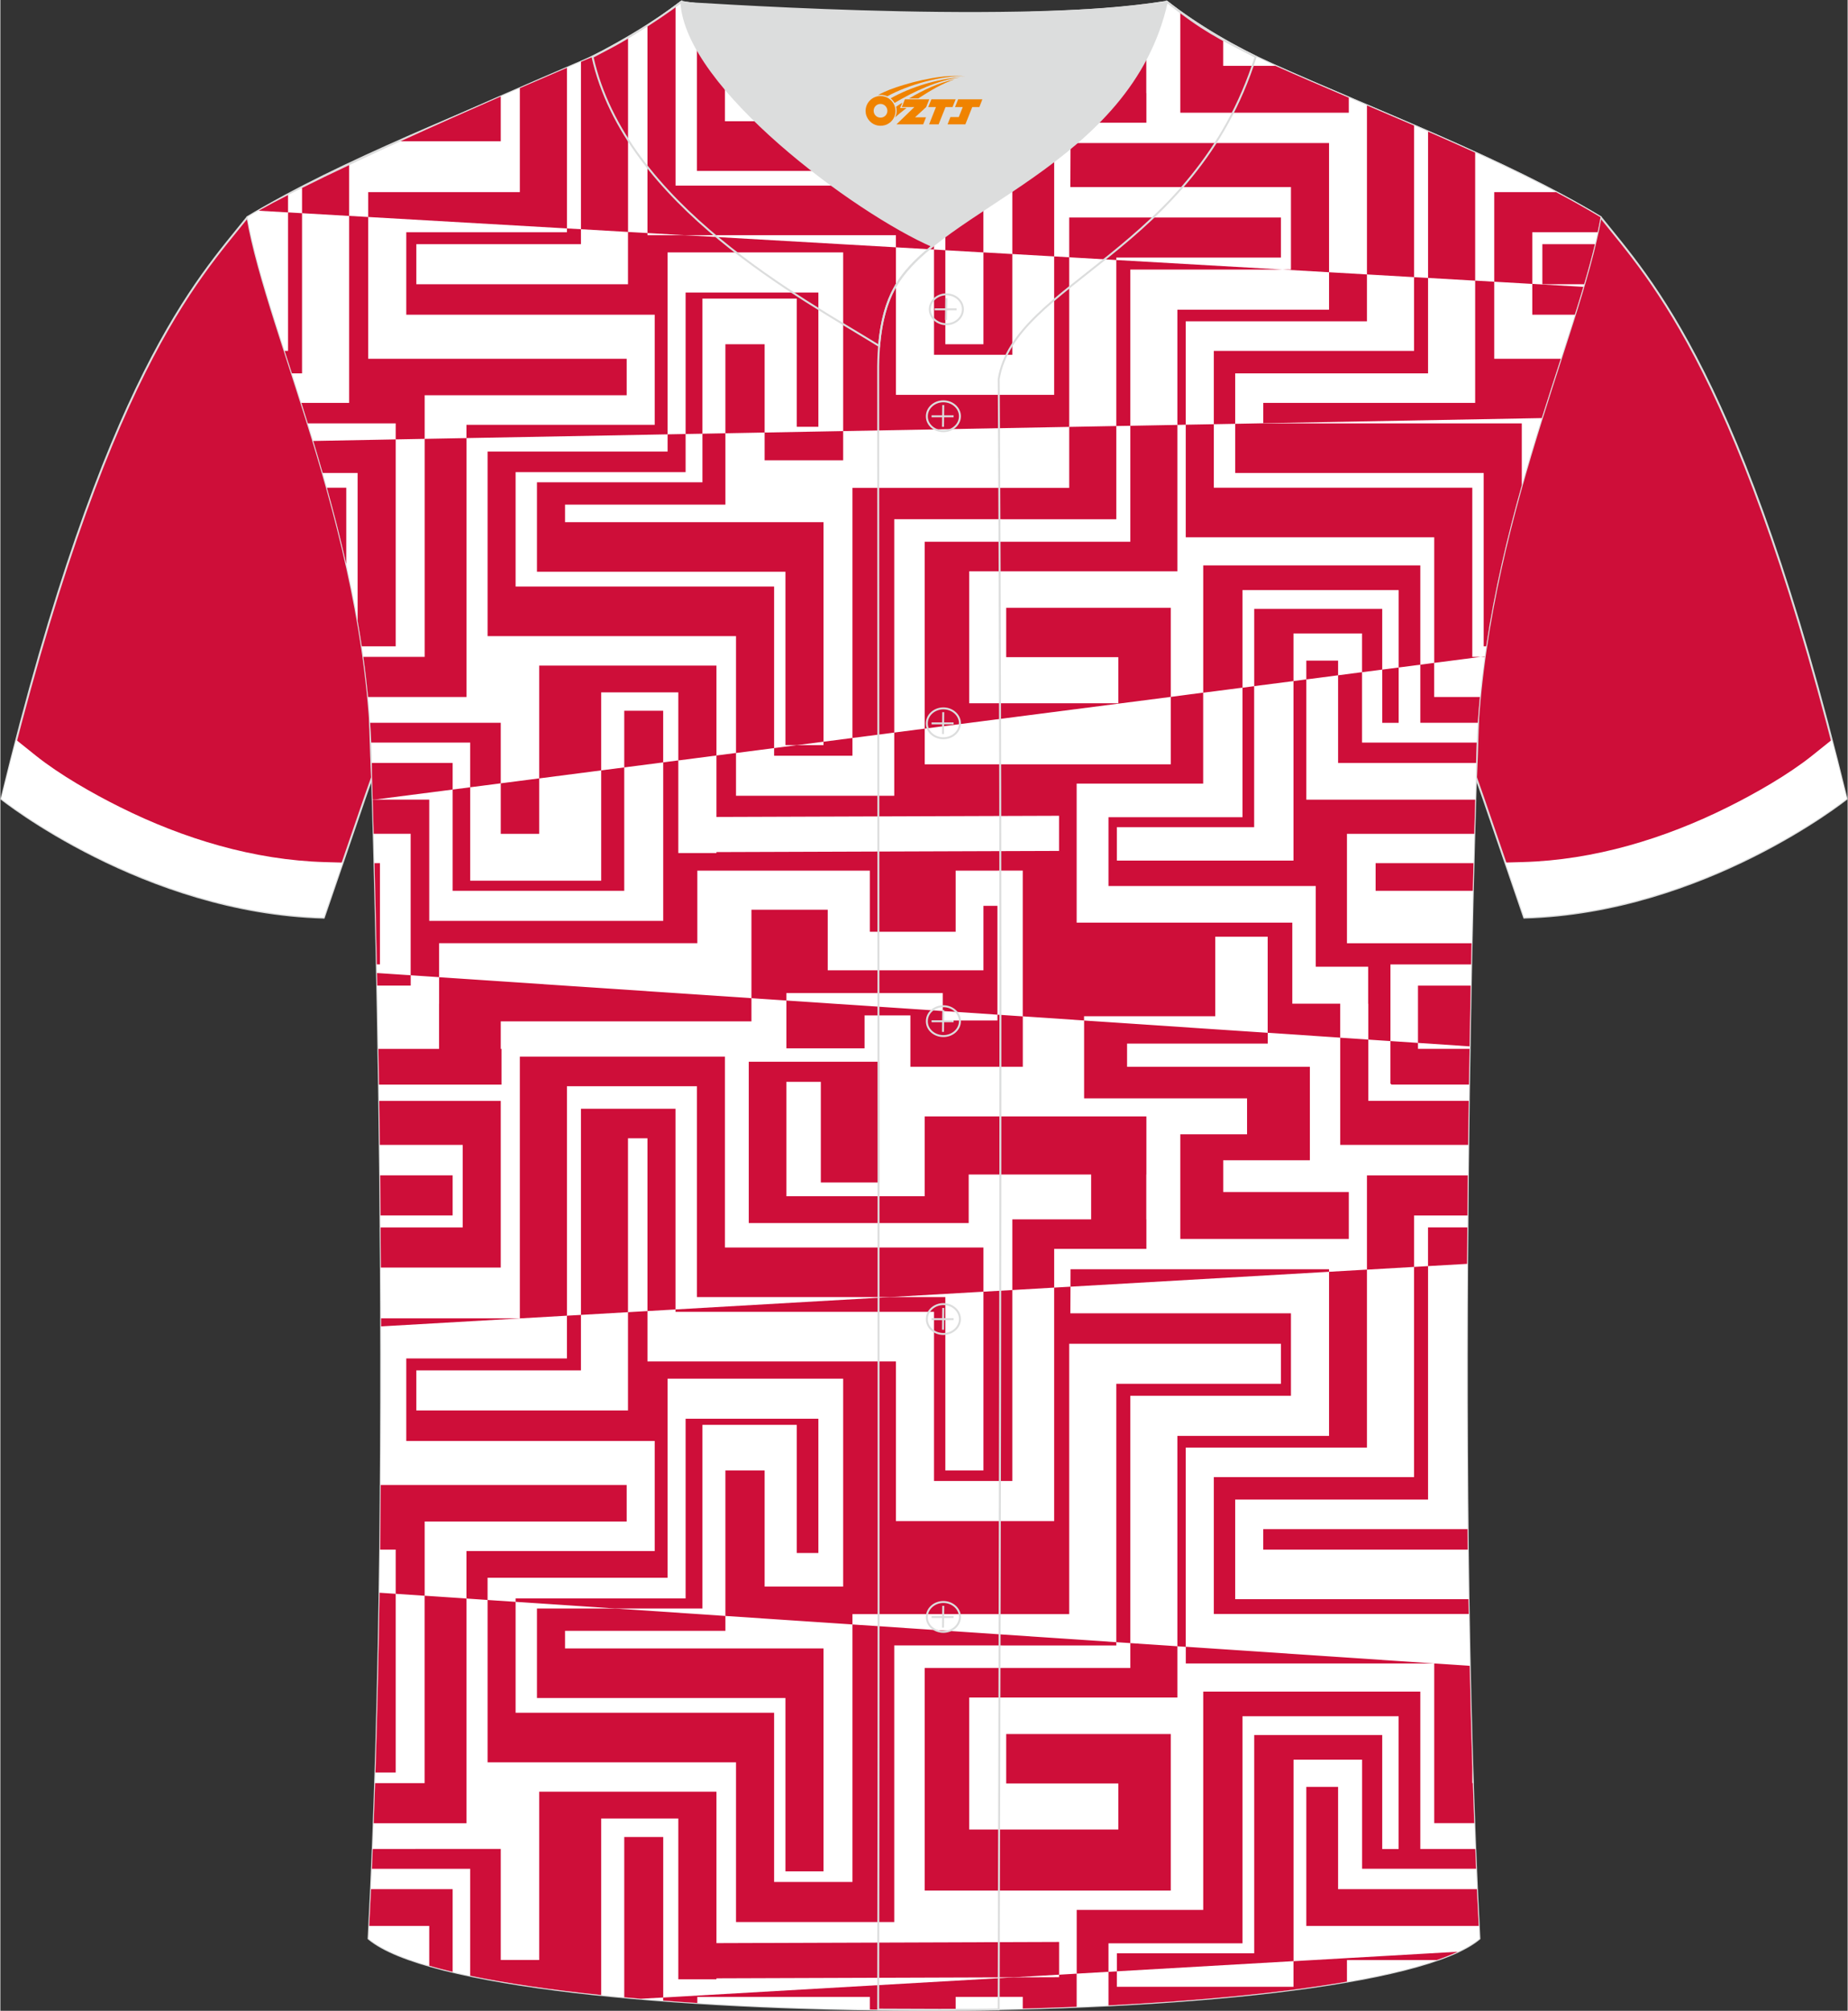 <?xml version="1.0" encoding="utf-8"?>
<!-- Generator: Adobe Illustrator 24.0.1, SVG Export Plug-In . SVG Version: 6.00 Build 0)  -->
<svg xmlns="http://www.w3.org/2000/svg" xmlns:xlink="http://www.w3.org/1999/xlink" version="1.1" id="_x37C_" x="0px" y="0px" width="380.86px" height="414.34px" viewBox="0 0 379.65 413.19" enable-background="new 0 0 379.65 413.19" xml:space="preserve">
<rect x="0" y="0" width="379.65" height="413.19" fill="#333333" stroke="none"/>
<path fill-rule="evenodd" clip-rule="evenodd" fill="#CE0E39" stroke="#DCDDDD" stroke-width="0.4" stroke-miterlimit="22.926" d="  M303.27,159.7L303.27,159.7c1.03-20.52,1.79-81.68-7.75-97.26c-6.72-10.96-43.45-35.56-68.62-51.13  c-5.53-3.41-10.54-6.39-14.55-8.73c9.99-0.3,19.51-0.97,27.4-2.21c6.31,4.92,14.26,9.55,21.61,12.84  c21.79,9.78,47.89,19.56,67.53,31.42c10.24,12.83,29.36,32.45,50.54,119.52c0,0-29.2,23.38-66.25,24.4  C312.17,185.66,303.38,159.84,303.27,159.7z"/>
<path fill-rule="evenodd" clip-rule="evenodd" fill="#CE0E39" stroke="#DCDDDD" stroke-width="0.4" stroke-miterlimit="22.926" d="  M76.39,159.71L76.39,159.71c-1.03-20.52-1.79-81.68,7.75-97.26c6.72-10.96,43.45-35.56,68.62-51.13c5.53-3.41,10.54-6.39,14.55-8.73  c-9.99-0.3-19.51-0.97-27.4-2.21c-6.31,4.92-14.26,9.55-21.61,12.84C96.51,23,70.4,32.77,50.77,44.64  C40.52,57.46,21.4,77.09,0.22,164.16c0,0,29.2,23.38,66.25,24.4C67.48,185.67,76.28,159.85,76.39,159.71z"/>
<path fill-rule="evenodd" clip-rule="evenodd" fill="#FFFFFF" stroke="#DCDDDD" stroke-width="0.4" stroke-miterlimit="22.926" d="  M75.68,398.35c5.37-101.41,0.7-238.65,0.7-238.65c0-47.82-21.33-90.29-25.6-115.07c15.77-9.52,66.73-31.17,70.9-32.93  c6.37-2.69,12.76-7.16,18.28-11.32c6.87,1.54,65.42,5.4,99.77,0c6.44,5.02,13.92,9.37,21.41,12.75  c21.84,9.81,48.04,19.62,67.74,31.51c-4.29,24.76-25.61,67.26-25.61,115.07c0,0-4.67,137.22,0.7,238.65  C280.82,417.87,98.83,417.87,75.68,398.35z"/>
<g>
	<path fill-rule="evenodd" clip-rule="evenodd" fill="#FFFFFF" d="M75.68,398.35c5.37-101.41,0.7-238.65,0.7-238.65   c0-47.82-21.33-90.29-25.6-115.07c15.77-9.52,66.73-31.17,70.9-32.93c6.37-2.69,12.76-7.16,18.28-11.32   c6.87,1.54,65.42,5.4,99.77,0c6.44,5.02,13.92,9.37,21.41,12.75c21.84,9.81,48.04,19.62,67.74,31.51   c-4.29,24.76-25.61,67.26-25.61,115.07c0,0-4.67,137.22,0.7,238.65C280.82,417.87,98.83,417.87,75.68,398.35z"/>
	<path fill-rule="evenodd" clip-rule="evenodd" fill="#CE0E39" d="M90.16,206.25v3.62v5.66H77.69c0.04,2.39,0.08,4.84,0.12,7.34H103   v-7.34h-0.16v-5.66h51.52v-3.62v-1.14l-64.19-4.31V206.25L90.16,206.25z M77.46,202.53l-0.05-2.59l6.92,0.46v2.12h-6.32H77.46z"/>
	<path fill-rule="evenodd" clip-rule="evenodd" fill="#CE0E39" d="M62,38.62v5.19l9.68,0.56V33.93C68.25,35.54,64.99,37.12,62,38.62   L62,38.62z M82.23,29.03h12.79v0h7.82v-9.21C96.55,22.58,89.35,25.78,82.23,29.03z"/>
	<path fill-rule="evenodd" clip-rule="evenodd" fill="#CE0E39" d="M66.25,97.19h7.17v30.34c0.31,1.75,0.59,3.51,0.86,5.28h6.97   V90.29L64.3,90.61C64.95,92.76,65.61,94.96,66.25,97.19z"/>
	<path fill-rule="evenodd" clip-rule="evenodd" fill="#CE0E39" d="M53.08,43.3l6.04,0.35v-3.57C56.87,41.22,54.84,42.31,53.08,43.3z   "/>
	<path fill-rule="evenodd" clip-rule="evenodd" fill="#CE0E39" d="M87.2,90.18v44.8H74.6c0.38,2.72,0.7,5.47,0.97,8.24h20.23v-53.2   L87.2,90.18L87.2,90.18z M71.09,115.9v-15.68h-3.98C68.53,105.29,69.88,110.52,71.09,115.9z"/>
	<path fill-rule="evenodd" clip-rule="evenodd" fill="#CE0E39" d="M106.76,18.11v21.37H83.42v0H75.6v5.11l40.84,2.35V13.93   C113.88,15.03,110.56,16.46,106.76,18.11z"/>
	<path fill-rule="evenodd" clip-rule="evenodd" fill="#CE0E39" d="M143.15,0.86v34.26h51.06v16.3l7.82,0.45V24.92h-53.12V1.42   C146.62,1.23,144.67,1.04,143.15,0.86z"/>
	<path fill-rule="evenodd" clip-rule="evenodd" fill="#CE0E39" d="M191.88,38.14h-53.12V1.27c-1.85,1.37-3.78,2.76-5.77,4.1v42.52   l7.69,0.44h43.37v2.49l7.82,0.45V38.14L191.88,38.14z M119.32,12.7v34.4l9.68,0.56V7.92c-2.41,1.45-4.86,2.75-7.32,3.78   C121.28,11.87,120.47,12.21,119.32,12.7z"/>
	<polygon fill-rule="evenodd" clip-rule="evenodd" fill="#CE0E39" points="205.87,106.69 205.87,106.7 229.35,106.7 229.35,87.54    219.67,87.72 219.67,100.25 205.87,100.25 175.12,100.25 175.12,151.64 183.71,150.53 183.71,106.69  "/>
	<polygon fill-rule="evenodd" clip-rule="evenodd" fill="#CE0E39" points="159.02,120.52 105.89,120.52 105.89,97.02 140.83,97.02    140.83,89.18 137.13,89.25 137.13,92.78 100.13,92.78 100.13,130.71 151.19,130.71 151.19,154.73 159.02,153.72  "/>
	<polygon fill-rule="evenodd" clip-rule="evenodd" fill="#CE0E39" points="110.28,99.1 110.28,117.49 161.35,117.49 161.35,153.11    163.72,153.11 169.17,152.41 169.17,107.3 116.05,107.3 116.05,103.69 149.01,103.69 149.01,89.03 144.29,89.12 144.29,99.1  "/>
	<polygon fill-rule="evenodd" clip-rule="evenodd" fill="#CE0E39" points="173.21,94.59 173.21,88.58 157.07,88.88 157.07,94.59     "/>
	<path fill-rule="evenodd" clip-rule="evenodd" fill="#CE0E39" d="M76.22,152.59h20.34v9.18l6.28-0.81v-12.44H76   C76.09,149.88,76.16,151.23,76.22,152.59z"/>
	<polygon fill-rule="evenodd" clip-rule="evenodd" fill="#CE0E39" points="123.48,142.27 139.33,142.27 139.33,156.26    147.17,155.24 147.17,142.27 147.17,136.77 139.33,136.77 123.48,136.77 111.72,136.77 110.74,136.77 110.74,159.95 123.48,158.3     "/>
	<polygon fill-rule="evenodd" clip-rule="evenodd" fill="#CE0E39" points="128.22,146.05 128.22,157.69 136.22,156.66    136.22,146.05  "/>
	<path fill-rule="evenodd" clip-rule="evenodd" fill="#CE0E39" d="M76.52,164.32h0.28l16.15-2.08v-5.47h-16.6   c0.02,0.97,0.03,1.95,0.03,2.93C76.38,159.7,76.43,161.32,76.52,164.32z"/>
	<polygon fill-rule="evenodd" clip-rule="evenodd" fill="#CE0E39" points="204.92,208.5 204.92,209.69 193.68,209.69 193.68,208.65    193.68,207.75 171.41,206.25 161.54,205.59 161.54,206.25 161.54,208.65 161.54,215.41 177.61,215.41 177.61,208.65 187.03,208.65    187.03,219.2 187.12,219.2 193.68,219.2 204.92,219.2 205.87,219.2 210.13,219.2 210.13,209.69 210.13,208.85 205.87,208.56  "/>
	<path fill-rule="evenodd" clip-rule="evenodd" fill="#CE0E39" d="M77.09,364.23h4.16V327.5l-3.32-0.22   C77.75,339.64,77.47,352.05,77.09,364.23z"/>
	<path fill-rule="evenodd" clip-rule="evenodd" fill="#CE0E39" d="M77.98,235.26h17.04v16.96H78.14c0.02,2.71,0.04,5.46,0.06,8.24   h16.82v0h7.82v-34.24H77.86C77.9,229.16,77.94,232.18,77.98,235.26z"/>
	<path fill-rule="evenodd" clip-rule="evenodd" fill="#CE0E39" d="M92.95,249.75v-8.24h-14.9c0.03,2.71,0.05,5.45,0.08,8.24H92.95z"/>
	<polygon fill-rule="evenodd" clip-rule="evenodd" fill="#CE0E39" points="143.15,223.2 143.15,266.53 182.78,266.53 202.04,265.42    202.04,256.34 148.91,256.34 148.91,217.13 143.15,217.13 106.76,217.13 106.76,270.9 83.42,270.9 83.42,270.9 78.24,270.9    78.25,272.55 116.44,270.35 116.44,223.2  "/>
	<path fill-rule="evenodd" clip-rule="evenodd" fill="#CE0E39" d="M87.2,366.4H77.02c-0.09,2.76-0.18,5.51-0.29,8.24h19.06v-46.17   l-8.6-0.58V366.4z"/>
	<polygon fill-rule="evenodd" clip-rule="evenodd" fill="#CE0E39" points="138.75,227.83 138.36,227.83 132.99,227.83    119.32,227.83 119.32,270.19 128.99,269.63 128.99,233.9 132.99,233.9 132.99,269.4 138.75,269.07  "/>
	<polygon fill-rule="evenodd" clip-rule="evenodd" fill="#CE0E39" points="175.12,333.8 175.12,386.71 159.02,386.71 159.02,351.94    105.89,351.94 105.89,329.15 100.13,328.77 100.13,362.13 151.19,362.13 151.19,386.71 151.19,386.71 151.19,394.94 183.71,394.94    183.71,338.11 205.87,338.11 205.87,338.12 229.35,338.12 229.35,337.44 205.87,335.86  "/>
	<polygon fill-rule="evenodd" clip-rule="evenodd" fill="#CE0E39" points="110.28,330.52 110.28,348.91 161.35,348.91    161.35,384.53 169.17,384.53 169.17,338.72 116.05,338.72 116.05,335.11 149.01,335.11 149.01,332.05 126.33,330.52  "/>
	<path fill-rule="evenodd" clip-rule="evenodd" fill="#CE0E39" d="M76.36,384.01h20.2v21.97c7.62,1.59,16.77,2.91,26.92,3.96v-36.26   h15.85v33.03h7.84v-0.2l58.71-0.2l2.34-0.01l9.37-0.54v-6.72l-11.71,0.04l-58.71,0.2v-31.11h-36.43v34.57h-7.9v-22.81H76.53   C76.47,381.31,76.42,382.66,76.36,384.01z"/>
	<path fill-rule="evenodd" clip-rule="evenodd" fill="#CE0E39" d="M128.22,377.47v32.94c1.13,0.1,2.27,0.21,3.43,0.3l4.58-0.26   v-32.98H128.22z"/>
	<path fill-rule="evenodd" clip-rule="evenodd" fill="#CE0E39" d="M75.81,395.74h12.33v8.19c1.5,0.43,3.11,0.85,4.81,1.25v-16.99   H76.18C76.06,390.73,75.94,393.24,75.81,395.74z"/>
	<polygon fill-rule="evenodd" clip-rule="evenodd" fill="#CE0E39" points="229.35,52.93 263.18,52.93 263.18,44.7 219.67,44.7    219.67,52.87 229.35,53.43  "/>
	<polygon fill-rule="evenodd" clip-rule="evenodd" fill="#CE0E39" points="232.23,111.32 205.87,111.32 199.12,111.32    190.06,111.32 189.97,111.32 189.97,149.72 205.87,147.67 240.54,143.2 240.54,135.04 240.54,129.02 240.54,124.9 206.72,124.9    206.72,135.04 229.76,135.04 229.76,144.51 205.87,144.51 199.12,144.51 199.12,117.39 205.87,117.39 241.9,117.39 241.9,87.31    232.23,87.49  "/>
	<polygon fill-rule="evenodd" clip-rule="evenodd" fill="#CE0E39" points="273.07,29.39 219.94,29.39 219.9,38.44 265.24,38.44    265.24,55.39 263.5,55.39 273.07,55.94  "/>
	<path fill-rule="evenodd" clip-rule="evenodd" fill="#CE0E39" d="M304.85,97.19v35.62h0.51c1.74-11.61,4.39-22.72,7.32-33.11V87   h-53.12v-0.02l-5.77,0.11v10.1H304.85z"/>
	<path fill-rule="evenodd" clip-rule="evenodd" fill="#CE0E39" d="M293.42,27.05v30.06l9.68,0.56V31.36   C299.9,29.9,296.67,28.47,293.42,27.05z"/>
	<path fill-rule="evenodd" clip-rule="evenodd" fill="#CE0E39" d="M280.86,21.66v34.73l9.68,0.56V25.8   C287.31,24.41,284.07,23.03,280.86,21.66z"/>
	<path fill-rule="evenodd" clip-rule="evenodd" fill="#CE0E39" d="M319.72,39.48h-4.88v0h-7.82v18.41l7.82,0.45V47.72h13.43   c0.23-1.05,0.43-2.09,0.6-3.08C325.95,42.87,322.89,41.16,319.72,39.48z"/>
	<polygon fill-rule="evenodd" clip-rule="evenodd" fill="#CE0E39" points="302.51,134.98 302.51,100.22 249.39,100.22 249.39,87.17    243.62,87.27 243.62,110.41 294.69,110.41 294.69,134.98 294.69,134.98 294.69,136.21 304.22,134.98  "/>
	<path fill-rule="evenodd" clip-rule="evenodd" fill="#CE0E39" d="M316.91,58.41h8.58c0.85-2.89,1.6-5.64,2.22-8.24h-10.8V58.41z"/>
	<polygon fill-rule="evenodd" clip-rule="evenodd" fill="#CE0E39" points="247.21,116.18 247.21,142.34 255.28,141.3 255.28,121.25    287.38,121.25 287.38,137.16 291.83,136.58 291.83,116.18  "/>
	<polygon fill-rule="evenodd" clip-rule="evenodd" fill="#CE0E39" points="257.69,125.11 257.69,140.99 265.76,139.95    265.76,130.17 279.85,130.17 279.85,138.13 284,137.59 284,125.11  "/>
	<polygon fill-rule="evenodd" clip-rule="evenodd" fill="#CE0E39" points="274.93,135.75 268.4,135.75 268.4,139.61 274.93,138.76     "/>
	<path fill-rule="evenodd" clip-rule="evenodd" fill="#CE0E39" d="M242.5,2.45v20.71h34.63v-3.09c-5.16-2.2-10.22-4.37-15.09-6.54   h-10.73V8.12C248.27,6.37,245.31,4.47,242.5,2.45z"/>
	<path fill-rule="evenodd" clip-rule="evenodd" fill="#CE0E39" d="M153.81,1.8v18.1h45.2V9.92h25.17v9.22h-16.2V52.2l8.6,0.49V25.21   h18.95v-6.07h-0.02V9.92h0.02V0.97c-13.54,1.76-30.06,2.28-45.56,2.17v11.25h-28.43V2.28C158.77,2.13,156.17,1.96,153.81,1.8z"/>
	<path fill-rule="evenodd" clip-rule="evenodd" fill="#CE0E39" d="M168.62,11.56h11.98V3c-4.16-0.09-8.19-0.23-11.98-0.39V11.56z"/>
	<polygon fill-rule="evenodd" clip-rule="evenodd" fill="#CE0E39" points="219.94,260.81 219.93,264.39 273.07,261.33    273.07,260.81  "/>
	<polygon fill-rule="evenodd" clip-rule="evenodd" fill="#CE0E39" points="232.23,342.74 205.87,342.74 199.12,342.74    190.06,342.74 189.97,342.74 189.97,388.48 190.06,388.48 199.12,388.48 205.87,388.48 240.54,388.48 240.54,380.74 240.54,375.93    240.54,366.47 240.54,360.44 240.54,356.32 206.72,356.32 206.72,366.47 229.76,366.47 229.76,375.93 205.87,375.93 199.12,375.93    199.12,348.81 205.87,348.81 241.9,348.81 241.9,338.28 232.23,337.63  "/>
	<path fill-rule="evenodd" clip-rule="evenodd" fill="#CE0E39" d="M275.37,235.26h26.29c0.04-3.08,0.08-6.1,0.12-9.05h-20.64v-12.59   l-5.77-0.39V235.26L275.37,235.26z M301.49,252.21h-8.08v7.95l8.03-0.46C301.46,257.17,301.48,254.68,301.49,252.21z"/>
	<path fill-rule="evenodd" clip-rule="evenodd" fill="#CE0E39" d="M301.59,241.52h-20.73v19.37l9.68-0.56v-10.57h10.98   C301.54,246.97,301.56,244.22,301.59,241.52z"/>
	<path fill-rule="evenodd" clip-rule="evenodd" fill="#CE0E39" d="M302.51,366.4v-3.33c-0.21-6.87-0.39-13.81-0.53-20.77   l-58.35-3.92v3.43h51.06v24.57h0v8.24h8.22c-0.1-2.73-0.2-5.48-0.29-8.24H302.51z"/>
	<path fill-rule="evenodd" clip-rule="evenodd" fill="#CE0E39" d="M291.83,379.95V347.6h-44.62v44.85h-19.47v0h-6.53v13.1l6.53-0.38   v-5.85h27.54v-46.66h32.09v27.28H284v-23.42h-26.31v44.85h-28.22v3.7l36.3-2.09v-41.4h14.09v22.42h23.43   c-0.06-1.35-0.11-2.71-0.17-4.07H291.83z"/>
	<path fill-rule="evenodd" clip-rule="evenodd" fill="#CE0E39" d="M274.93,388.19v-21.02h-6.53v28.57h35.43   c-0.13-2.5-0.25-5.01-0.37-7.55H274.93z"/>
	<path fill-rule="evenodd" clip-rule="evenodd" fill="#CE0E39" d="M291.35,214.3l-5.66-0.38v8.79h0.16v0.15h15.98   c0.04-2.5,0.08-4.95,0.12-7.34h-10.6V214.3z"/>
	<polygon fill-rule="evenodd" clip-rule="evenodd" fill="#CE0E39" points="222.73,214.44 222.73,219.2 222.73,225.69 231.56,225.69    256.22,225.69 256.22,233.08 251.32,233.08 242.5,233.08 242.5,238.41 242.5,244.95 242.5,254.58 251.32,254.58 277.13,254.58    277.13,244.95 251.32,244.95 251.32,238.41 256.22,238.41 269.13,238.41 269.13,233.08 269.13,225.69 269.13,219.2 256.22,219.2    231.56,219.2 231.56,214.44 249.69,214.44 260.47,214.44 260.47,212.23 222.73,209.7  "/>
	<polygon fill-rule="evenodd" clip-rule="evenodd" fill="#CE0E39" points="235.53,256.63 235.53,250.56 235.51,250.56    235.51,241.34 235.53,241.34 235.53,229.41 235.51,229.41 224.18,229.41 205.87,229.41 199.01,229.41 189.97,229.41 189.97,241.34    189.97,245.81 161.54,245.81 161.54,222.3 168.62,222.3 168.62,242.98 180.6,242.98 180.6,222.3 180.6,218.17 161.54,218.17    153.81,218.17 153.81,222.3 153.81,245.81 153.81,251.32 161.54,251.32 189.97,251.32 199.01,251.32 199.01,245.81 199.01,241.34    205.87,241.34 224.18,241.34 224.18,250.56 207.98,250.56 207.98,265.08 216.58,264.58 216.58,256.63  "/>
	<polygon fill-rule="evenodd" clip-rule="evenodd" fill="#CE0E39" points="194.21,70.73 194.21,51.41 191.88,51.27 191.88,72.9    205.87,72.9 207.98,72.9 207.98,52.2 202.04,51.86 202.04,70.73  "/>
	<polygon fill-rule="evenodd" clip-rule="evenodd" fill="#CE0E39" points="177.61,204.06 187.03,204.06 193.68,204.06    193.68,206.25 193.68,207.75 204.92,208.5 204.92,206.25 204.92,186.13 202.04,186.13 202.04,191.46 202.04,199.38 196.34,199.38    178.7,199.38 170.04,199.38 170.04,191.46 170.04,186.93 154.36,186.93 154.36,193.81 154.36,205.11 161.54,205.59 161.54,204.06     "/>
	<polygon fill-rule="evenodd" clip-rule="evenodd" fill="#CE0E39" points="169.17,153.11 163.72,153.11 159.02,153.72    159.02,155.29 175.12,155.29 175.12,151.64 169.17,152.41  "/>
	<path fill-rule="evenodd" clip-rule="evenodd" fill="#CE0E39" d="M301.54,314.21h-42v4.21h42.04   C301.57,317.02,301.56,315.62,301.54,314.21z"/>
	<polygon fill-rule="evenodd" clip-rule="evenodd" fill="#CE0E39" points="144.29,61.36 163.67,61.36 163.67,87.7 168.12,87.7    168.12,60.11 140.83,60.11 140.83,89.18 144.29,89.12  "/>
	<polygon fill-rule="evenodd" clip-rule="evenodd" fill="#CE0E39" points="157.07,70.73 149.01,70.73 149.01,89.03 157.07,88.88     "/>
	<polygon fill-rule="evenodd" clip-rule="evenodd" fill="#CE0E39" points="232.23,87.49 232.23,55.39 263.5,55.39 229.35,53.43    229.35,87.54  "/>
	<polygon fill-rule="evenodd" clip-rule="evenodd" fill="#CE0E39" points="249.39,72.1 249.39,87.17 253.78,87.09 253.78,82.79    253.78,77.14 253.78,76.72 293.42,76.72 293.42,57.11 290.54,56.95 290.54,72.1  "/>
	<polygon fill-rule="evenodd" clip-rule="evenodd" fill="#CE0E39" points="265.24,63.63 265.24,63.63 241.9,63.63 241.9,87.31    243.62,87.27 243.62,72.1 243.62,66.03 280.86,66.03 280.86,56.39 273.07,55.94 273.07,63.63  "/>
	<path fill-rule="evenodd" clip-rule="evenodd" fill="#CE0E39" d="M303.1,82.79h-43.55v4.18l57.24-1.06   c1.32-4.22,2.64-8.29,3.9-12.19h-13.67V57.89l-3.92-0.23V82.79z"/>
	<path fill-rule="evenodd" clip-rule="evenodd" fill="#CE0E39" d="M314.84,64.67h8.74c0.62-1.96,1.2-3.87,1.75-5.73l-10.49-0.6   V64.67z"/>
	<polygon fill-rule="evenodd" clip-rule="evenodd" fill="#CE0E39" points="284,148.53 287.38,148.53 287.38,137.16 284,137.59  "/>
	<polygon fill-rule="evenodd" clip-rule="evenodd" fill="#CE0E39" points="194.21,302.15 194.21,266.53 182.78,266.53    138.75,269.07 138.75,269.56 191.88,269.56 191.88,304.32 205.87,304.32 207.98,304.32 207.98,265.08 202.04,265.42 202.04,302.15     "/>
	<path fill-rule="evenodd" clip-rule="evenodd" fill="#CE0E39" d="M240.54,143.2v13.86h-50.57v-7.34l-6.26,0.81v12.99h-32.52v-8.24   h0v-0.56l-4.02,0.52v12.63l58.7-0.2l11.71-0.04v7.22l-11.71,0.04l-58.7,0.2v0.2h-7.84v-19.04l-3.1,0.4v32.57H88.14v-24.91H76.8   l-0.28,0.04c0.06,1.83,0.12,4.18,0.2,6.98h7.6v29.07l5.84,0.39v-6.98h53.08v-14.91h35.45v12.56h17.64v-12.56h8.58v-0.01h5.21v29.95   l12.6,0.85v-0.87h26.96v-16.34h10.78v19.74l14.9,1v-6.98h-9.84v-16.65h-44.32v-28.57h6.53v0h19.47v-18.7L240.54,143.2L240.54,143.2   z M77.37,198.17c-0.17-8.03-0.33-15.05-0.48-20.81h1.12v20.81H77.37z"/>
	<path fill-rule="evenodd" clip-rule="evenodd" fill="#CE0E39" d="M274.93,138.76v18.01h28.36c0.03-1.4,0.07-2.79,0.13-4.18h-23.57   v-14.47L274.93,138.76z"/>
	<path fill-rule="evenodd" clip-rule="evenodd" fill="#CE0E39" d="M265.76,139.95v36.89h-36.3v-6.87h28.22v-28.97l-2.4,0.31v26.61   h-27.54v14.14h42.6v16.58h10.77v7.62h0.03v7.36l4.55,0.31v-15.75h16.58l0.09-4.36h-25.61v-22.48h26.16   c0.08-2.82,0.15-5.18,0.2-7.02H268.4v-24.72L265.76,139.95L265.76,139.95z M302.75,177.36c-0.05,1.78-0.09,3.67-0.14,5.68h-19.97   v-5.68H302.75L302.75,177.36z M302.18,202.53c-0.08,3.96-0.15,8.12-0.23,12.48l-10.6-0.71v-11.77H302.18z"/>
	<polygon fill-rule="evenodd" clip-rule="evenodd" fill="#CE0E39" points="265.24,286.81 265.24,269.86 219.9,269.86 219.93,264.39    216.58,264.58 216.58,312.56 205.87,312.56 184.05,312.56 184.05,304.32 184.05,304.32 184.05,279.75 132.99,279.75 132.99,269.4    128.99,269.63 128.99,289.83 85.49,289.83 85.49,281.59 119.32,281.59 119.32,270.19 116.44,270.35 116.44,279.14 83.42,279.14    83.42,296.09 134.48,296.09 134.48,312.64 134.48,318.43 134.48,318.71 95.79,318.71 95.79,328.47 100.13,328.77 100.13,324.2    137.13,324.2 137.13,283.29 173.21,283.29 173.21,291.04 173.21,291.53 173.21,326.01 157.07,326.01 157.07,302.15 149.01,302.15    149.01,332.05 175.12,333.8 175.12,331.67 205.87,331.67 219.67,331.67 219.67,276.12 263.18,276.12 263.18,284.35 229.35,284.35    229.35,337.44 232.23,337.63 232.23,286.81  "/>
	<polygon fill-rule="evenodd" clip-rule="evenodd" fill="#CE0E39" points="305.06,134.88 304.22,134.98 305.04,134.98  "/>
	<polygon fill-rule="evenodd" clip-rule="evenodd" fill="#CE0E39" points="243.62,297.45 280.86,297.45 280.86,260.88    273.07,261.33 273.07,295.05 265.24,295.05 265.24,295.05 241.9,295.05 241.9,338.28 243.62,338.4 243.62,303.52  "/>
	<path fill-rule="evenodd" clip-rule="evenodd" fill="#CE0E39" d="M304.07,143.22h-9.39v-7.01l-2.85,0.37v11.94h11.81   C303.76,146.75,303.9,144.98,304.07,143.22z"/>
	<polygon fill-rule="evenodd" clip-rule="evenodd" fill="#CE0E39" points="144.29,330.52 144.29,292.78 163.67,292.78    163.67,319.12 168.12,319.12 168.12,291.53 140.83,291.53 140.83,328.44 105.89,328.44 105.89,329.15 126.33,330.52  "/>
	<path fill-rule="evenodd" clip-rule="evenodd" fill="#CE0E39" d="M78.05,318.42h3.2v9.08l5.95,0.4v-15.26h41.52v-7.5H78.17   C78.14,309.55,78.1,313.98,78.05,318.42z"/>
	<polygon fill-rule="evenodd" clip-rule="evenodd" fill="#CE0E39" points="253.78,328.61 253.78,314.21 253.78,308.56    253.78,308.14 293.42,308.14 293.42,260.16 290.54,260.33 290.54,303.52 249.39,303.52 249.39,331.64 301.78,331.64 301.73,328.61     "/>
	<polygon fill-rule="evenodd" clip-rule="evenodd" fill="#CE0E39" points="128.22,183.04 128.22,157.69 123.48,158.3 123.48,171.34    123.48,177.36 123.48,180.97 96.56,180.97 96.56,180.33 96.56,171.34 96.56,161.77 92.95,162.24 92.95,183.04  "/>
	<polygon fill-rule="evenodd" clip-rule="evenodd" fill="#CE0E39" points="110.74,171.34 110.74,159.94 102.84,160.96    102.84,171.34  "/>
	<path fill-rule="evenodd" clip-rule="evenodd" fill="#CE0E39" d="M265.76,402.99v5.26h-36.3v-3.17l-1.72,0.1v6.89   c18.49-0.93,35.54-2.55,49.01-4.88v-4.43h18.47c1.58-0.55,3.02-1.12,4.29-1.71L265.76,402.99z"/>
	<path fill-rule="evenodd" clip-rule="evenodd" fill="#CE0E39" d="M217.58,405.77v0.51l-9.37,0.03l-71.99,4.15v0.63   c2.31,0.18,4.65,0.34,7.02,0.49v-1.25h35.45v2.58c5.86,0.08,11.76,0.1,17.64,0.05v-2.63h8.58v-0.01h5.21v2.41   c3.73-0.1,7.42-0.22,11.08-0.37v-6.81L217.58,405.77z"/>
	<polygon fill-rule="evenodd" clip-rule="evenodd" fill="#CE0E39" points="59.12,72.1 58.42,72.1 59.92,76.72 62,76.72 62,43.81    59.12,43.64  "/>
	<polygon fill-rule="evenodd" clip-rule="evenodd" fill="#CE0E39" points="173.21,51.87 173.21,59.62 173.21,60.11 173.21,88.58    219.67,87.72 219.67,52.87 216.58,52.69 216.58,81.14 205.87,81.14 184.05,81.14 184.05,72.9 184.05,72.9 184.05,50.82    140.68,48.33 132.99,48.33 132.99,47.89 128.99,47.66 128.99,58.41 85.49,58.41 85.49,50.17 119.32,50.17 119.32,47.1    116.44,46.94 116.44,47.72 83.42,47.72 83.42,64.67 134.48,64.67 134.48,81.22 134.48,87.01 134.48,87.29 95.79,87.29 95.79,90.02    137.13,89.25 137.13,51.87  "/>
	<path fill-rule="evenodd" clip-rule="evenodd" fill="#CE0E39" d="M71.68,82.79h-9.81c0.44,1.38,0.88,2.79,1.32,4.21h18.06v3.29   l5.95-0.11v-8.96h41.52v-7.5H75.6V44.59l-3.92-0.23V82.79z"/>
</g>
<path fill-rule="evenodd" clip-rule="evenodd" fill="#DCDDDD" d="M191.58,50.56c14.78-11.96,42.05-22.78,48.15-50.17  c-34.52,4.78-99.82-0.19-99.77,0C140.83,17.98,175.84,43.71,191.58,50.56z"/>
<path fill-rule="evenodd" clip-rule="evenodd" fill="none" stroke="#DCDDDD" stroke-width="0.4" stroke-miterlimit="22.926" d="  M139.96,0.39c-5.87,4.41-11.76,7.87-18.26,11.31c6.81,30.45,43.15,49.63,58.89,59.37c0.43-5.15,1.57-8.98,3.2-11.92  c1.67-3.06,4.4-5.84,7.77-8.59C175.83,43.7,140.83,17.98,139.96,0.39z"/>
<path fill-rule="evenodd" clip-rule="evenodd" fill="none" stroke="#DCDDDD" stroke-width="0.4" stroke-miterlimit="22.926" d="  M257.98,11.69c-7.72-3.98-10.62-5.34-18.25-11.31c-7.48,33.65-46.97,42.31-55.93,58.76c-2.05,3.69-3.31,8.75-3.39,16.1  c0,112.61,0.19,225.08,0,337.69c8.35,0,16.42,0.13,24.76-0.03c0.26-111.61,0.66-223.43,0.01-335.02  C208.45,58.09,245.33,51.75,257.98,11.69z"/>
<path fill-rule="evenodd" clip-rule="evenodd" fill="none" stroke="#DCDDDD" stroke-width="0.4" stroke-miterlimit="22.926" d="  M197.82,63.55c0-1.69-1.53-3.07-3.4-3.07s-3.4,1.38-3.4,3.07c0,1.69,1.53,3.07,3.4,3.07C196.3,66.63,197.82,65.25,197.82,63.55z"/>
<line fill-rule="evenodd" clip-rule="evenodd" fill="none" stroke="#DCDDDD" stroke-width="0.4" stroke-miterlimit="22.926" x1="194.42" y1="61.26" x2="194.36" y2="65.75"/>
<line fill-rule="evenodd" clip-rule="evenodd" fill="none" stroke="#DCDDDD" stroke-width="0.4" stroke-miterlimit="22.926" x1="192.01" y1="63.56" x2="196.53" y2="63.56"/>
<path fill-rule="evenodd" clip-rule="evenodd" fill="none" stroke="#DCDDDD" stroke-width="0.4" stroke-miterlimit="22.926" d="  M193.81,88.6c1.87,0,3.4-1.38,3.4-3.07c0-1.69-1.54-3.07-3.4-3.07c-1.87,0-3.4,1.38-3.4,3.07C190.38,87.22,191.91,88.6,193.81,88.6z  "/>
<line fill-rule="evenodd" clip-rule="evenodd" fill="none" stroke="#DCDDDD" stroke-width="0.4" stroke-miterlimit="22.926" x1="193.78" y1="83.23" x2="193.73" y2="87.71"/>
<line fill-rule="evenodd" clip-rule="evenodd" fill="none" stroke="#DCDDDD" stroke-width="0.4" stroke-miterlimit="22.926" x1="191.38" y1="85.54" x2="195.91" y2="85.54"/>
<path fill-rule="evenodd" clip-rule="evenodd" fill="none" stroke="#DCDDDD" stroke-width="0.4" stroke-miterlimit="22.926" d="  M193.81,151.7c1.87,0,3.4-1.38,3.4-3.07c0-1.69-1.54-3.07-3.4-3.07c-1.87,0-3.4,1.38-3.4,3.07  C190.38,150.32,191.91,151.7,193.81,151.7z"/>
<line fill-rule="evenodd" clip-rule="evenodd" fill="none" stroke="#DCDDDD" stroke-width="0.4" stroke-miterlimit="22.926" x1="193.78" y1="146.34" x2="193.73" y2="150.83"/>
<line fill-rule="evenodd" clip-rule="evenodd" fill="none" stroke="#DCDDDD" stroke-width="0.4" stroke-miterlimit="22.926" x1="191.38" y1="148.64" x2="195.91" y2="148.64"/>
<path fill-rule="evenodd" clip-rule="evenodd" fill="none" stroke="#DCDDDD" stroke-width="0.4" stroke-miterlimit="22.926" d="  M193.81,212.9c1.87,0,3.4-1.38,3.4-3.07c0-1.69-1.54-3.07-3.4-3.07c-1.87,0-3.4,1.37-3.4,3.07  C190.38,211.52,191.91,212.9,193.81,212.9z"/>
<line fill-rule="evenodd" clip-rule="evenodd" fill="none" stroke="#DCDDDD" stroke-width="0.4" stroke-miterlimit="22.926" x1="193.78" y1="207.55" x2="193.73" y2="212.03"/>
<line fill-rule="evenodd" clip-rule="evenodd" fill="none" stroke="#DCDDDD" stroke-width="0.4" stroke-miterlimit="22.926" x1="191.38" y1="209.85" x2="195.91" y2="209.85"/>
<path fill-rule="evenodd" clip-rule="evenodd" fill="none" stroke="#DCDDDD" stroke-width="0.4" stroke-miterlimit="22.926" d="  M193.81,274.11c1.87,0,3.4-1.37,3.4-3.07c0-1.69-1.54-3.07-3.4-3.07c-1.87,0-3.4,1.38-3.4,3.07  C190.38,272.74,191.91,274.11,193.81,274.11z"/>
<line fill-rule="evenodd" clip-rule="evenodd" fill="none" stroke="#DCDDDD" stroke-width="0.4" stroke-miterlimit="22.926" x1="193.78" y1="268.76" x2="193.73" y2="273.24"/>
<line fill-rule="evenodd" clip-rule="evenodd" fill="none" stroke="#DCDDDD" stroke-width="0.4" stroke-miterlimit="22.926" x1="191.38" y1="271.06" x2="195.91" y2="271.06"/>
<path fill-rule="evenodd" clip-rule="evenodd" fill="none" stroke="#DCDDDD" stroke-width="0.4" stroke-miterlimit="22.926" d="  M193.81,335.32c1.87,0,3.4-1.38,3.4-3.07c0-1.69-1.54-3.07-3.4-3.07c-1.87,0-3.4,1.38-3.4,3.07  C190.38,333.95,191.91,335.32,193.81,335.32z"/>
<line fill-rule="evenodd" clip-rule="evenodd" fill="none" stroke="#DCDDDD" stroke-width="0.4" stroke-miterlimit="22.926" x1="193.78" y1="329.97" x2="193.73" y2="334.45"/>
<line fill-rule="evenodd" clip-rule="evenodd" fill="none" stroke="#DCDDDD" stroke-width="0.4" stroke-miterlimit="22.926" x1="191.38" y1="332.27" x2="195.91" y2="332.27"/>

<path fill-rule="evenodd" clip-rule="evenodd" fill="#FFFFFF" d="M372.35,155.27c-4.94,3.94-11.69,7.78-17.3,10.57  c-13.05,6.51-27.54,10.9-42.17,11.3l-3.56,0.1c2.11,6.14,3.88,11.25,3.88,11.25c37.03-1.02,66.24-24.36,66.24-24.36  c-1.02-4.19-2.04-8.22-3.05-12.1L372.35,155.27z"/>
<path fill-rule="evenodd" clip-rule="evenodd" fill="#FFFFFF" d="M7.3,155.28c4.94,3.94,11.69,7.78,17.3,10.57  c13.05,6.51,27.54,10.9,42.17,11.3l3.56,0.1c-2.11,6.14-3.88,11.25-3.88,11.25c-37.03-1.02-66.24-24.36-66.24-24.36  c1.02-4.19,2.04-8.22,3.05-12.1L7.3,155.28z"/>
<g id="图层_x0020_1">
	<path fill="#F08300" d="M178,23.81c0.416,1.136,1.472,1.984,2.752,2.032c0.144,0,0.304,0,0.448-0.016h0.016   c0.016,0,0.064,0,0.128-0.016c0.032,0,0.048-0.016,0.08-0.016c0.064-0.016,0.144-0.032,0.224-0.048c0.016,0,0.016,0,0.032,0   c0.192-0.048,0.4-0.112,0.576-0.208c0.192-0.096,0.4-0.224,0.608-0.384c0.672-0.56,1.104-1.408,1.104-2.352   c0-0.224-0.032-0.448-0.08-0.672l0,0C183.84,21.93,183.79,21.76,183.71,21.58C183.24,20.49,182.16,19.73,180.89,19.73C179.2,19.73,177.82,21.1,177.82,22.8C177.82,23.15,177.88,23.49,178,23.81L178,23.81L178,23.81z M182.3,22.83L182.3,22.83C182.27,23.61,181.61,24.21,180.83,24.17C180.04,24.14,179.45,23.49,179.48,22.7c0.032-0.784,0.688-1.376,1.472-1.344   C181.72,21.39,182.33,22.06,182.3,22.83L182.3,22.83z"/>
	<polygon fill="#F08300" points="196.33,20.41 ,195.69,22 ,194.25,22 ,192.83,25.55 ,190.88,25.55 ,192.28,22 ,190.7,22    ,191.34,20.41"/>
	<path fill="#F08300" d="M198.3,15.68c-1.008-0.096-3.024-0.144-5.056,0.112c-2.416,0.304-5.152,0.912-7.616,1.664   C183.58,18.06,181.71,18.78,180.36,19.55C180.56,19.52,180.75,19.5,180.94,19.5c0.48,0,0.944,0.112,1.36,0.288   C186.4,17.47,193.6,15.42,198.3,15.68L198.3,15.68L198.3,15.68z"/>
	<path fill="#F08300" d="M183.77,21.15c4-2.368,8.88-4.672,13.488-5.248c-4.608,0.288-10.224,2-14.288,4.304   C183.29,20.46,183.56,20.78,183.77,21.15C183.77,21.15,183.77,21.15,183.77,21.15z"/>
	<polygon fill="#F08300" points="201.82,20.41 ,201.2,22 ,199.74,22 ,198.33,25.55 ,197.87,25.55 ,196.36,25.55 ,194.67,25.55    ,195.26,24.05 ,196.97,24.05 ,197.79,22 ,196.2,22 ,196.84,20.41"/>
	<polygon fill="#F08300" points="190.91,20.41 ,190.27,22 ,187.98,24.11 ,190.24,24.11 ,189.66,25.55 ,184.17,25.55 ,187.84,22    ,185.26,22 ,185.9,20.41"/>
	<path fill="#F08300" d="M196.19,16.27c-3.376,0.752-6.464,2.192-9.424,3.952h1.888C191.08,18.65,193.42,17.22,196.19,16.27z    M185.39,21.09C184.76,21.47,184.7,21.52,184.09,21.93c0.064,0.256,0.112,0.544,0.112,0.816c0,0.496-0.112,0.976-0.32,1.392   c0.176-0.16,0.32-0.304,0.432-0.4c0.272-0.24,0.768-0.64,1.6-1.296l0.32-0.256H184.91l0,0L185.39,21.09L185.39,21.09L185.39,21.09z"/>
</g>
</svg>